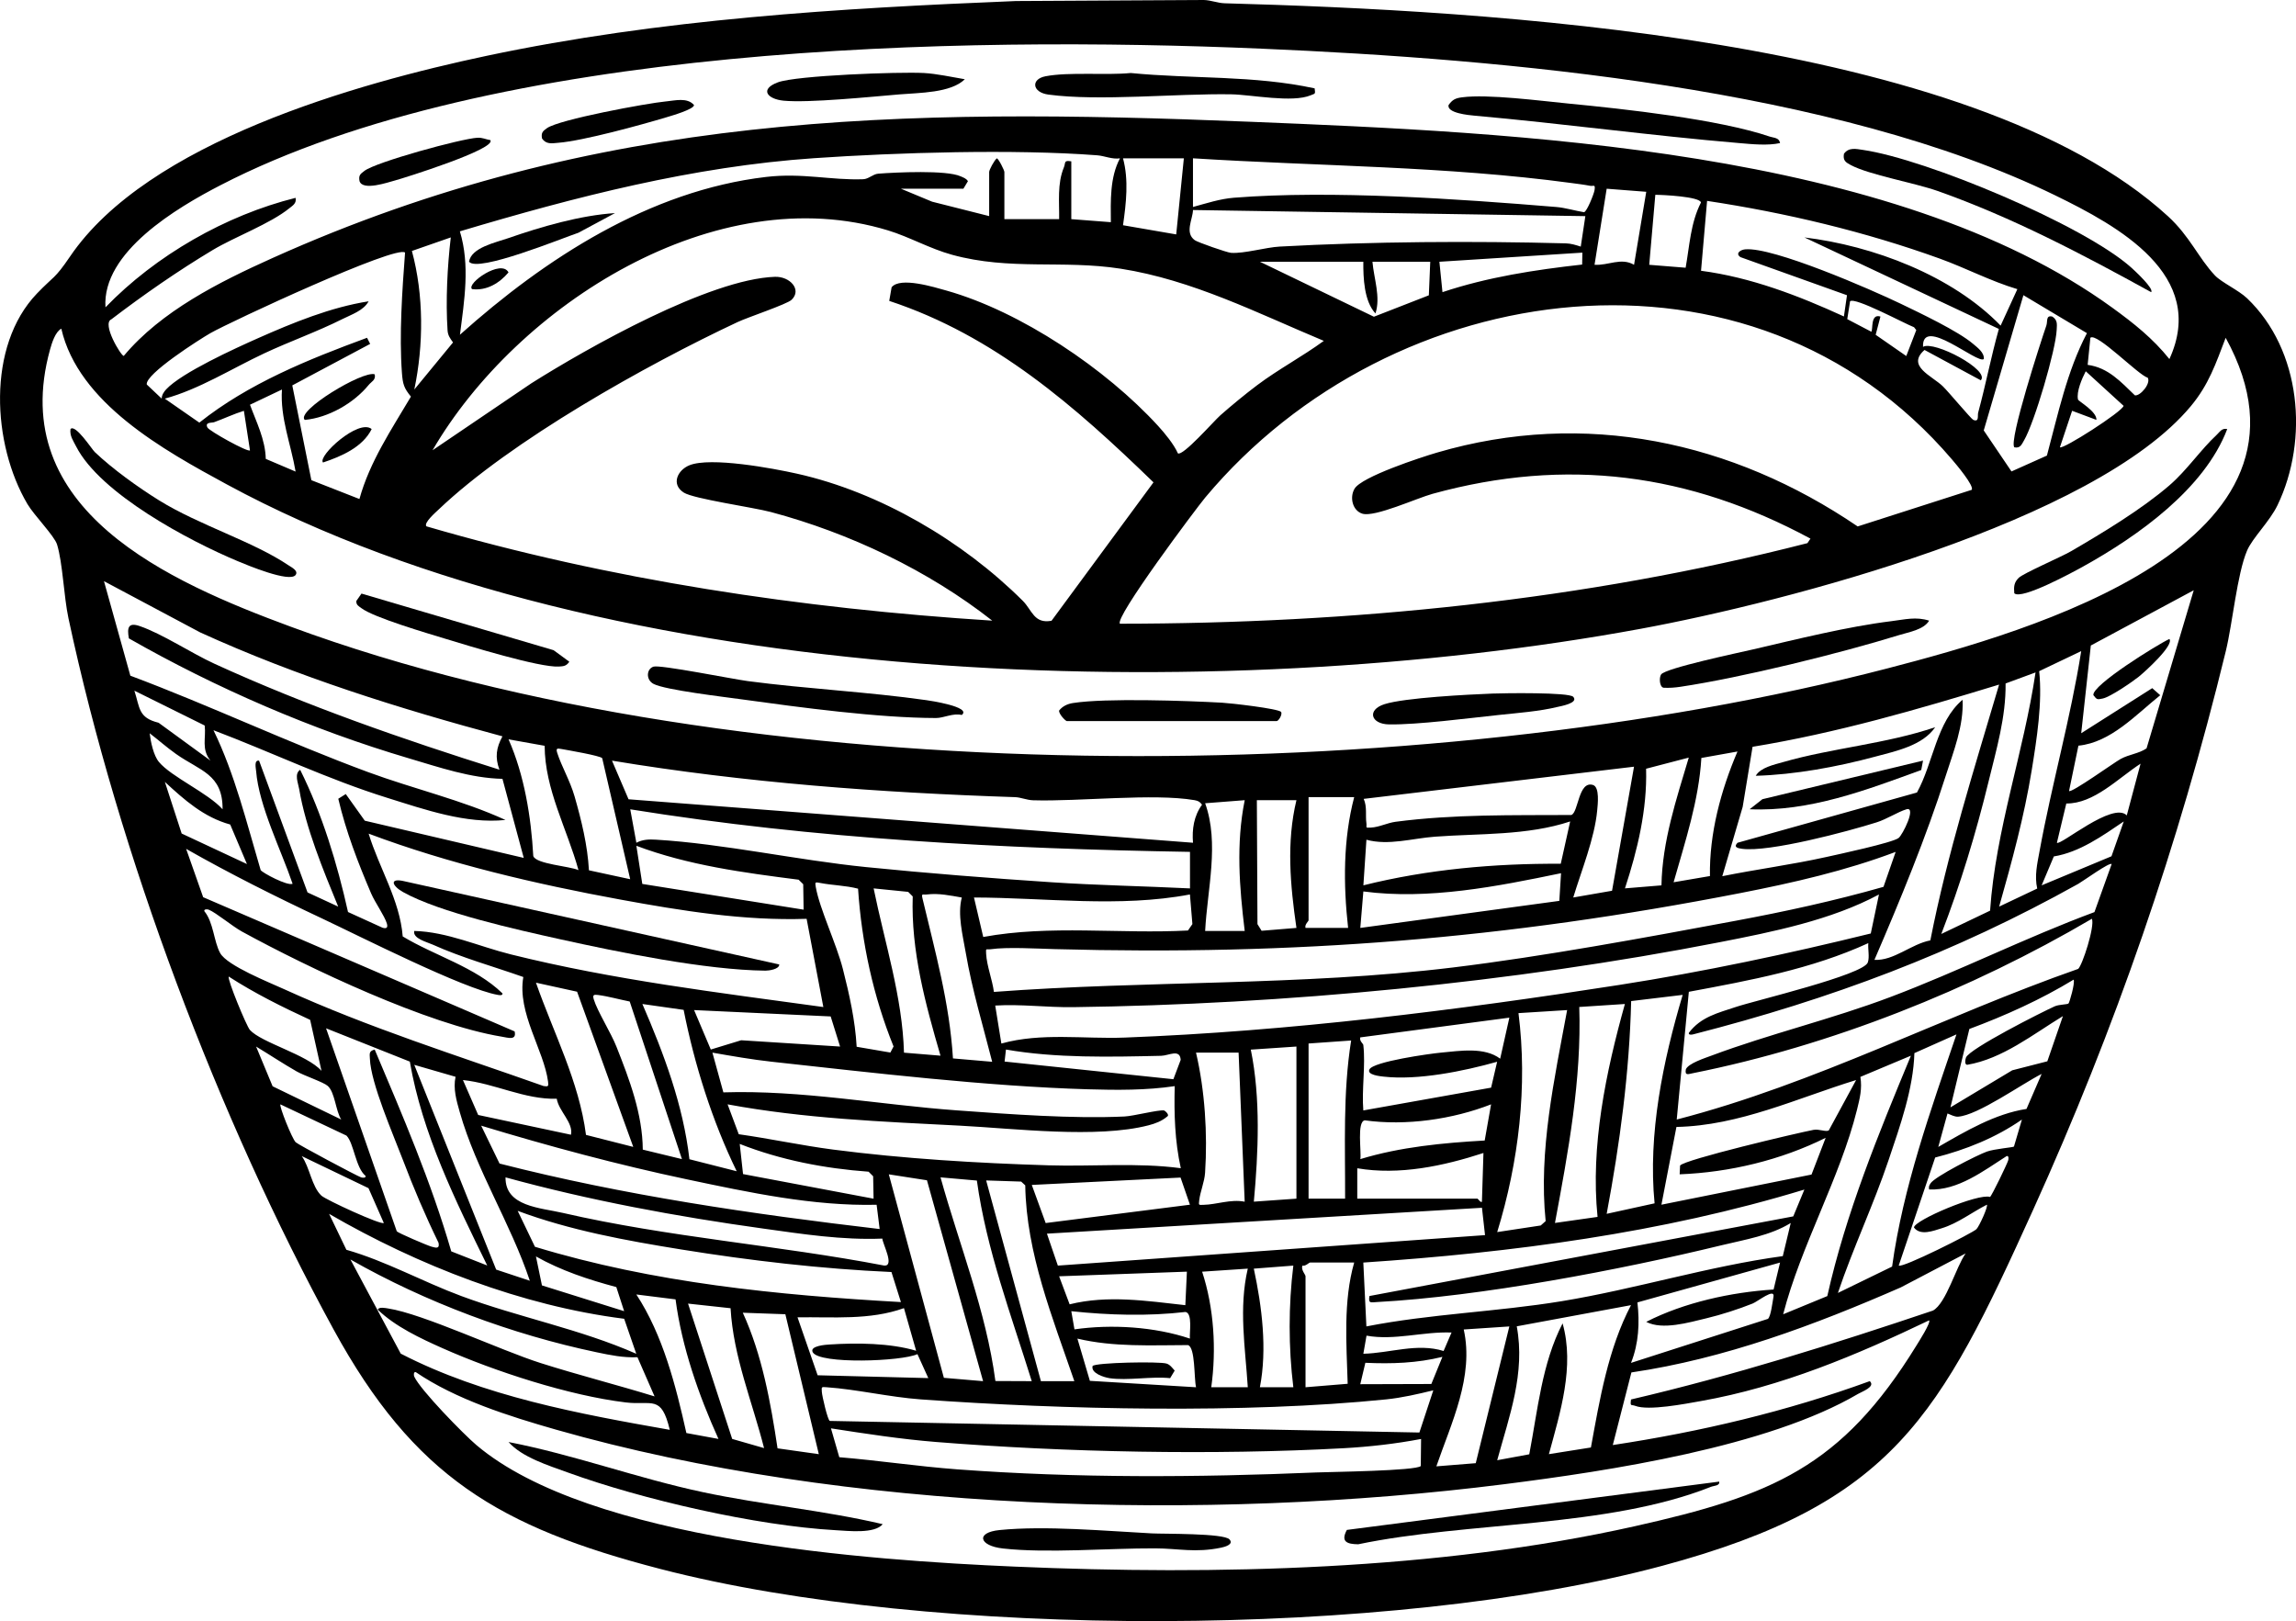 <?xml version="1.0" encoding="UTF-8"?> <svg xmlns="http://www.w3.org/2000/svg" id="uuid-17369253-e524-42df-a815-f17fbad077a3" width="754.79" height="532.93" viewBox="0 0 754.79 532.93"><g id="uuid-bf4d0f2c-0f4d-4bb3-9d18-55bb10098a8b"><path d="M634.18,204.05c-1.8,2.97-6.59,3.72-9.78,4.7-19.61,6.07-51.85,14.01-71.97,17.02-1.86.28-3.71.42-5.59.31-1.31-.32-1.47-3.32-.76-4.37,1.41-2.07,25.6-7.16,30.09-8.2,14.38-3.34,31.18-7.54,45.68-9.32,4.38-.54,8.01-1.54,12.33-.16Z"></path><path d="M732.18,141.05c-7.46,19.67-29.4,35.21-47.33,45.16-3.27,1.82-20.35,11.12-22.67,8.82-.18-2.06-.14-3.51,1.44-5.06s13.89-6.83,17.23-8.77c10.52-6.12,23.18-13.77,32.34-21.66,5.7-4.91,10.32-11.78,15.46-16.53,1.1-1.02,1.73-2.35,3.52-1.97Z"></path><path d="M97.17,189.03c-1.99,2.58-16-3.29-18.96-4.53-15.96-6.66-45.29-22.2-53.21-37.79-.92-1.82-2.14-3.46-1.82-5.67,1.6-1.74,7,6.62,7.95,7.54,5.89,5.6,14.19,11.57,21.12,15.88,13.17,8.18,30.93,13.51,42.61,21.39.86.58,3.38,1.78,2.3,3.19Z"></path><path d="M118.83,195.13l63.15,18.61,5.18,3.8c-.97,1.41-1.88,1.5-3.47,1.58-6.42.34-29.57-6.79-37.03-9.06-5.93-1.81-23.75-7.02-27.86-10.14-.87-.66-1.75-1.03-1.66-2.36l1.69-2.42Z"></path><path d="M707.17,96.04c-22.66-12.49-45.73-24.62-70.22-33.27-7.57-2.67-22.47-5.29-28.5-8.5-1.74-.93-2.63-1.5-2.27-3.71,1.57-2.21,3.98-1.61,6.25-1.28,20.8,3.01,72.63,24.69,88.27,38.74,1,.9,7.56,6.95,6.46,8.03Z"></path><path d="M585.18,47.03c-4.03.9-9.2.37-13.49,0-28.94-2.44-57.95-6.42-86.99-9.01-1.85-.17-9.05-.83-8.51-3.47,1.28-1.81,2.28-2.28,4.45-2.56,8.46-1.12,25.82,1.16,35.04,2.06,18.3,1.77,49.27,5.14,66.14,10.86,1.3.44,3.05.29,3.36,2.12Z"></path><path d="M432.18,29.05c.27,2,.18,1.64-1.24,2.25-6.07,2.59-19.51-.18-26.22-.3-17.88-.3-43.46,2.34-60.09.09-5.33-.72-5.83-5.08-.92-6.02,7.72-1.48,19.86-.27,28.01-1.07,20.07,1.97,40.61.72,60.46,5.05Z"></path><path d="M317.18,26.05c-4.61,4.53-14.94,4.43-21.51,4.98-9.25.78-29.86,2.86-38.05,2.07-5.38-.52-8-3.76-1.91-6.03s39.88-3.51,48.01-3.07c4.21.23,9.24,1.34,13.46,2.05Z"></path><path d="M218.97,33.34c2.93-.28,6.97-1.39,9.19,1.2-.02,1.39-7.43,3.52-8.99,3.99-8.45,2.54-27.44,7.76-35.64,8.41-2.02.16-3.96.62-5.35-1.42-.33-1.85.22-2.39,1.61-3.38,4.02-2.88,32.9-8.21,39.18-8.81Z"></path><path d="M161.18,46.05c2.29,2.9-28.91,12.64-31.24,13.25s-10.71,3.57-11.75.23c-.36-1.92.28-2.34,1.62-3.36,3.78-2.91,31.82-10.6,37.16-10.89,1.63-.09,2.71.54,4.21.78Z"></path><path d="M123.18,123.05c.44,1.89-1.07,2.37-1.99,3.5-4.93,6.03-13.26,10.77-21,11.49-3.1-2.89,19.1-16.3,22.99-14.99Z"></path><path d="M122.18,141.05c-2.94,5.95-9.94,8.97-15.99,10.99-1.91-2.03,11.7-14.54,15.99-10.99Z"></path><path d="M202.18,70.05l-12.03,6.46c-5.14,1.71-33.15,13.22-35.96,9.52.74-4.65,8.73-6.29,12.78-7.7,10.9-3.79,23.73-7.53,35.21-8.28Z"></path><path d="M155.19,95.04c-2.04-1.79,9.62-10.03,11.98-5.49-2.97,3.53-7.2,6.1-11.98,5.49Z"></path><path d="M662.19,147.04c-1.86-2.21,8.76-34.92,10.52-39.99.5-1.43-.24-3.49,1.96-2.99,1.79,1.19,1.53,2.5,1.45,4.34-.28,6.59-7.33,30.57-10.73,36.36-.81,1.38-1.23,2.68-3.2,2.29Z"></path><path d="M333.98.34l61.75-.34c2.36.05,4.55,1.02,6.92,1.08,84.79,2.36,245.22,10.7,310.02,69.98,7.25,6.63,10.06,13.77,15.49,19.51,2.13,2.25,7.73,4.81,10.53,7.47,17.83,17,20.38,46.45,10.03,68.02-2.59,5.39-8.25,10.76-10.03,14.97-3.27,7.7-4.75,23.85-6.98,33.02-15.52,63.72-36.31,124.02-63.34,183.66-30.69,67.73-45.76,96.58-121.96,117.04-89.12,23.93-240.19,24.19-329.43,1-52.86-13.73-80.9-30.38-107.31-78.69-37.99-69.5-70.62-156.32-87.17-233.83-1.52-7.12-1.89-18.25-3.75-24.25-.87-2.81-7.55-9.58-9.73-13.27-11.58-19.6-13.48-51.91,3.12-69.21,5.67-5.91,5.73-4.59,10.86-12.14C48.5,46.76,117.18,27.41,159.99,18.35,217.11,6.26,275.68,2.71,333.98.34ZM713.17,118.04c12.65-27.64-16.91-43.76-37.63-53.86-72.36-35.24-180.78-44.75-260.82-48.18-99.59-4.28-252.57-1.46-342.21,44.87-14.33,7.4-39.02,21.98-37.84,40.16,16.55-17.12,39.53-30.25,62.5-35.99.36,1.81-.89,2.49-2.06,3.43-6.3,5.11-17.94,9.38-25.24,13.76-11.51,6.91-22.6,14.62-33.27,22.75-3.23,1.38,3.18,12.03,4.08,12.03,12.33-14.76,31.4-24.31,48.83-32.15,106.64-47.99,206.29-49.51,321.18-44.84,87.01,3.54,211.55,8.7,283.8,61.2,6.97,5.06,13.25,10.04,18.67,16.81ZM316.68,62.04h-20.5l10.24,4.26,18.76,4.74v-14.5c0-.7,1.65-3.79,2.5-4.48.55,0,2.5,3.93,2.5,4.48v15.5h18c.09-5.67-.67-11.6,1.55-16.99.66-1.59-.14-2.44,2.45-2.01v19l13,1c-.06-7.01-.35-14.71,3-20.99-2.6.39-5.02-.81-7.51-1-27.24-2.08-65.59-.93-93.03.95-39.82,2.72-78.47,12.71-116.46,24.05,3.39,11.17,1.46,22.68.02,33.99,28-25.06,62.34-47.37,100.62-51.87,12-1.41,21.42,1.14,31.93.75,1.83-.07,3.19-1.69,5-1.83,5.8-.44,22.37-1.24,27.04.87.91.41,1.84.68,2.41,1.6l-1.5,2.49ZM389.18,52.04h-20c1.92,7.16,1.03,14.76,0,22l17.49,3.02,2.51-25.01ZM392.18,52.04v16c4.44-1.2,8.81-2.67,13.46-3.04,32.07-2.54,73.65.38,106.02,3.05,2.91.24,6.15,1.24,9.08,1.71.94-.18,3.26-6.02,3.45-7.22.33-2.18-.31-1.22-1.52-1.47-1.75-.35-4.25-.66-6.12-.91-41.12-5.55-83-5.51-124.38-8.12ZM541.19,63.05l-13.01-1.01-3.99,25c4.52.31,8.68-2.48,12.99,0l4.01-24ZM554.14,88.01c1.3-7.28,1.61-14.74,5.04-21.44-.38-1.95-12.59-2.53-15.01-2.53l-2,23.01,11.97.96ZM663.18,95.05c-8.74-2.61-16.91-6.93-25.48-10.03-24.55-8.87-50.7-15.09-76.51-18.98l-1.99,22.97c16.44,2.17,32.05,8.18,46.97,15.02l1.01-6.98-35.01-12.52c-1.83-1.23.02-2.42,1.51-2.56,9.16-.88,41.55,13.25,51.17,17.88,6.29,3.03,18.85,8.98,23.8,13.2,1.44,1.23,3.7,2.83,3.52,4.97-1.96,1.85-20.44-14.39-19.99-4,3.61-2.15,22.15,7.65,18.99,11l-18.5-9.98c-6.05,5.31,2.43,8.46,6.03,11.96,1.86,1.8,9.3,10.73,9.99,11.02,2.03.86,1.35-1.4,1.61-2.35,2.48-9.1,4.25-18.46,6.81-27.54l-63.92-30.08c22.49,2.71,48.55,12.51,64.5,28.99l5.5-11.99ZM521.17,71.05l-128.98-2.01c-.12,3.18-2.79,7.46.58,9.92.93.68,10.6,4.07,11.93,4.16,4.35.29,11.36-1.81,15.99-2.06,30.4-1.67,63.49-1.87,94.04-1.06,1.75.05,3.3.54,4.93,1.07l1.51-10.01ZM435.18,112.05c-21.7-9.07-43.23-20.05-66.79-23.72-18.97-2.95-36.31.67-55.42-4.58-7.31-2.01-13.97-5.85-21-8-56.53-17.27-121.88,24.41-149.78,72.27l32.48-22.01c18.62-11.75,58.59-34.28,80.07-35.01,4.97-.17,8.96,4.25,5.48,7.56-1.53,1.46-14.37,5.73-17.71,7.3-29.92,14.02-74.62,39.03-98.34,61.66-.88.84-5.02,4.42-3.98,5.51,60.42,17.65,123.14,26.99,186,31-21-16.5-46.94-28.83-72.78-35.71-5.86-1.56-25.34-4.31-28.61-6.38-4.28-2.71-2.08-7.39,1.82-8.98,6.96-2.84,27.49.99,35.4,2.76,27.28,6.09,54.56,22.2,74.21,41.79,3.07,3.06,3.68,7.63,9.45,6.56l33.52-45.5c-25.66-24.89-52.19-48.22-86.87-59.65l.78-4.48c2.8-3.53,14-.05,18.09,1.1,24.48,6.92,52.43,25.79,69.52,44.48,2.18,2.39,5.2,6.04,6.5,9.01,1.59,1.08,11.85-10.64,13.97-12.51,3.64-3.21,8.23-6.99,12.1-9.9,7.05-5.29,14.83-9.39,21.91-14.57ZM148.18,78.05l-12.77,4.45c3.93,14.55,3.87,30.88.79,45.55l12.73-15.48c-.92-1.3-1.69-2.25-1.8-3.97-.64-9.69-.07-20.96,1.06-30.55ZM133.18,83.05c-2.65-2.76-57.52,22.75-64.02,26.47-3.37,1.93-21.51,13.45-20.91,16.88l4.91,4.64c.01-1.17.69-2.21,1.46-3.04,5.12-5.5,22.7-13.49,30.2-16.82,11.48-5.09,23.92-10.18,36.36-12.13-1.63,3.05-5.64,4.34-8.64,5.85-8.29,4.16-17.3,7.33-25.72,11.28-10.69,5.02-21.34,11.79-32.64,14.87l11.35,7.88c16.18-12.87,35.81-20.78,55.13-27.89l1.03,2.01-25.6,13.64,6.27,31.16,15.8,6.19c3.38-12.24,10.55-22.88,16.93-33.66-2.27-2.79-2.68-4.04-2.96-7.81-.92-12.54.09-27.03,1.03-39.53ZM520.19,83.05l-47,3,1.01,9.99c14.86-4.96,30.38-7.34,45.92-9.07l.07-3.92ZM448.18,86.04h-34l37.48,18.08,18.06-7.04.46-11.04h-19c.48,5.57,2.75,11.63.99,17-3.75-4.04-4.03-11.71-3.99-17ZM672.9,149.78c3.66-13.59,6.57-27.69,13.16-40.26l-20.88-12.48-13.04,44.46,9.12,13.48,11.64-5.21ZM618.18,104.05l-1.57,6.01,10.06,6.98,3.29-8.53-.74-.94c-3.04-1.15-19.49-10.04-21.03-8.52l-.92,5.86,7.9,4.14c.63-.65-.35-6.06,3.01-4.99ZM648.18,161.03c.93-1.27-5.25-8.55-6.49-10-65.81-77.09-184.13-60.87-245.49,12.54-2.88,3.45-30.02,39.67-28.02,41.47,76-.05,152.46-7.62,226-26.49l.99-1.49c-39.87-21.47-80.25-26.82-124.21-14.73-5.26,1.45-19.01,7.77-23.08,6.54-3.2-.97-4.29-5.29-2.59-8.2,2.31-3.95,21.82-10.34,27.12-11.89,48.52-14.21,97.1-3.71,138.29,24.28l37.47-12.03ZM20.17,108.04c-2,1.03-3.13,4.77-3.7,6.79-14.69,52.89,39.19,76.46,79.19,91.22,149.04,55.01,371.76,53.39,524.73,13.7,47.16-12.24,148.49-41.03,111.28-108.7-3.27,8.52-5.53,15.37-11.48,22.5-31.62,37.93-132.84,64.31-180.84,73.16-138.4,25.53-339.02,20.73-464.86-47.51-20.72-11.24-48.75-26.74-54.34-51.17ZM706.04,124.17c-3.09-.87-16.77-15-18.85-13.13l-.89,8.9c6.79.92,10.92,5.61,15.53,10.03,1.74.3,5.33-3.89,4.22-5.8ZM677.18,147.03c.92.86,20.61-11.76,20.93-13.62l-12.44-11.36c-1.22,2.33-3.14,6.76-2.54,9.29.14.58,6.23,3.91,6.05,6.69l-7.99-2.99-4.01,11.99ZM97.18,155.04c-1.54-9.03-5.12-17.68-4.49-26.99l-10.51,5c2.09,5.71,5.03,11.38,5.19,17.8l9.81,4.18ZM80.18,135.05c-3.34,1.03-6.47,2.54-9.78,3.74-.76.27-3.13-.1-2.21,1.75.56,1.11,13.29,8.23,13.99,7.51l-2-12.99ZM165.18,242.06c-33.87-9.08-67.44-19.61-99.36-34.16l-31.64-16.85,8.67,31.07c26.25,9.83,51.8,21.97,78.08,31.67,14.95,5.52,30.89,9.19,45.24,15.76-12.96,1.35-26.47-3.41-38.76-7.24-19.63-6.11-38.18-15.04-57.23-22.26,7.05,14.49,10.93,30.53,15.51,45.98.53.87,8.78,5.29,10.5,4.5-3.75-11.06-11.05-25.5-11.99-37.01-.09-1.09-.74-3.72.97-3.47l15.93,43.32,10.08,4.66c-4.93-12-10.68-25.86-12.83-38.66-.34-1.99-1.69-4.99.33-6.31,7.24,14.53,12.19,30.88,15.73,46.75l11.35,5.17c1.36.4,1.82-.07,1.41-1.42-.76-2.51-3.89-6.89-5.16-9.85-4.32-10.09-8.29-20.41-10.8-31.13l2.46-1.55,6.25,8.76,52.26,12.23-7-25.99c-10.4-.21-20.84-3.81-30.76-6.74-31.8-9.4-63.33-23.05-92.05-39.43-.63-3.5-.23-5.34,3.52-4.06,7.43,2.54,16.99,8.9,24.62,12.4,30.28,13.86,62.01,24.87,93.67,34.82-1.5-4.1-1.05-7.19,1.01-10.98ZM680.18,260.03c.77.75,14.85-9.38,16.96-10.53,2.8-1.53,5.93-1.73,8.52-3.48l15.51-51.98-33.83,18.16-3.16,28.84,23.35-14.82,2.63,2.33c-7.97,6.37-16.25,15.54-26.9,16.58l-3.08,14.91ZM657.19,298.04l12.53-5.94c-.94-4.13,0-8.14.76-12.26,4.01-21.99,10.21-43.68,13.7-65.79l-13.82,6.59c1.11,10.23-.78,22.29-2.46,32.62-2.45,15.13-6.54,30.09-10.7,44.78ZM669.18,221.05l-9.86,3.63c.14,11.02-3.04,21.74-5.63,32.37-4.09,16.79-9.28,33.9-15.51,49.98l16.04-7.66c1.83-26.61,11.05-52.02,14.95-78.33ZM657.18,225.05c-26.66,8.15-53.43,15.93-81.04,20.45l-3.25,19.75-6.7,22.79c11.34-2.29,22.87-3.79,34.18-6.31,4.05-.9,21.64-4.66,23.76-6.24,1.34-.99,6.03-10.49,2.57-9.44-2.8.86-6.47,3.24-9.73,4.27-9.45,3-35.37,9.91-44.31,8.71-1.38-.19-2.89-.5-1.47-1.98l58.99-16.52c5.35-9.62,6.4-23.27,15-30.49.4,8.59-2.96,16.89-5.53,24.96-6.44,20.2-15.07,41.11-23.45,60.54,6.38.36,12.08-5.21,18.38-6.4,5.6-28.54,14.39-56.27,22.61-84.1ZM69.18,250.03c-3.07-3.8-1.39-7.35-1.89-11.53l-23.11-11.45c1.83,5.71,1.26,8.89,7.95,10.54l17.05,12.44ZM73.17,266.04c.1-11.59-7.45-12.63-15.3-18.18-3.01-2.13-5.77-4.58-8.67-6.81.34,2.8,1.26,7.3,3.05,9.44,4.07,4.89,16.15,10.21,20.93,15.56ZM179.06,245.17l-11.88-2.12c5.2,11.77,7.42,25.54,8.13,38.36.88,2.66,11.94,3.31,14.86,4.63-3.74-13.56-11.07-26.51-11.12-40.87ZM197.98,249.25c-.61-.82-11.34-2.65-13.49-3.04-1.32-.24-1.79-.24-1.3,1.31,1.4,4.39,4.2,9.1,5.7,14.3,2.28,7.94,4.25,16.02,4.72,24.28l13.56,2.93-9.2-39.78ZM571.18,247.05l-11.87,2.12c-.84,14-5.33,27.48-9.13,40.86l11.95-2.04c-.24-13.97,3.59-28.18,9.05-40.94ZM546.19,291.05c.26-14.5,4.91-28.32,8.98-42l-14.03,3.66c.38,13.38-2.81,26.7-6.95,39.33l12-.99ZM392.19,277.05c-.36-4.47.28-8.82,2.97-12.51-.69-.98-1.3-1.29-2.47-1.5-13.54-2.32-37.93.5-53.04.04-2.13-.06-4.06-.97-5.97-1.03-44.49-1.48-88.61-4.73-132.49-12l5.44,12.7,185.56,14.29ZM699.16,268.05l4.53-17c-7.39,4.8-15.33,13.18-24.41,13.09l-3.09,12.9c1.04,1.13,18.39-13.67,22.97-8.99ZM529.95,292.81l7.22-40.77-88.87,10.58c1.18,2.61.53,5.46.89,7.95.21,1.49-.61,1.6,1.49,1.49,2.73-.14,5.39-1.55,8.11-1.91,19.19-2.52,38.42-2.12,57.77-2.23,2.36-.82,2.3-11.35,7.12-9.87,2.26.7,1.56,6.47,1.38,8.38-.82,9.08-5.21,19.84-7.87,28.61l12.77-2.22ZM81.18,284.04l-5.5-12.99c-8.7-2.4-15.04-8.07-21.48-14.01l5.52,16.97,21.46,10.03ZM445.18,262.04h-15v40.5c0,.31-1.37,1.42-1,2.5h14c-1.59-14.28-1.65-29.1,2-43ZM409.18,263.05l-13,1.01c4.73,13.17.71,28.33,0,41.99h13.01c-1.75-14.42-2.89-28.61,0-43ZM426.18,263.05h-13s.2,40.75.2,40.75l1.36,2.18,11.45-.94c-2.02-13.96-3.34-28.12,0-41.99ZM391.19,280.04c-61.54-1.04-123.23-4.21-184-13.99l2.01,11c2.08-1.11,4.14-1.16,6.46-1.02,22.05,1.32,46.56,6.75,69.04,9.01,20.03,2.02,40.91,3.66,61.01,4.99,15.12,1.01,30.36,1.27,45.49,2.02v-12.01ZM513.09,283.94l3.09-13.9c-14.16,4.68-29.67,3.91-44.48,5.01-7.42.55-15.23,2.99-22.5,1l-1,14.99c21.16-5.28,43.08-7.21,64.9-7.09ZM671.19,291.04l22.94-9.55,4.04-11.45c-7,4.74-14.52,10.12-22.99,11.5l-4,9.49ZM265.17,302.05c-20.63.69-41.01-2.63-61.18-6.32-27.71-5.08-56.48-11.78-82.8-21.68,3.44,11.31,10.26,21.84,11.2,33.79,10.61,6.4,23.85,10.03,32.78,18.71.15.77-.92.61-1.5.51-11.29-1.97-45.47-19.33-57.85-25.15-15.09-7.09-30.2-14.65-44.63-22.86l5.6,15.89,102.39,44.12c.73,3.09-2.24,2.05-4.24,1.73-24.32-4-63.41-22.51-85.43-34.57-3.1-1.7-8.44-6.16-10.85-7.16-.59-.25-1.69-.18-1.48.48,3.04,3.7,3.09,9.97,5.21,13.79,2.29,4.13,16.18,9.64,21.11,11.89,27.62,12.59,56.62,21.69,85.2,31.8,1.58.24,1.67.09,1.47-1.46-1.36-10.34-10.19-22.63-8.13-34.38-9.92-3.51-20.21-6.33-29.83-10.67-1.81-.82-6.6-1.98-6.03-4.47,10.76.25,21.31,5.11,31.78,7.71,33.81,8.41,68.21,12.55,102.71,17.3l-5.5-29.01ZM264.18,299.04l-.13-8.36-1.51-1.49c-17.99-2.3-36.33-4.73-53.34-11.15l1.95,12.54,53.04,8.46ZM623.18,280.05c-16.49,6.22-33.66,10.14-50.97,13.52-77.52,15.11-146.51,20.57-225.48,18.44-5.82-.16-15.72-.74-21.07.04-1.49.22-1.6-.59-1.48,1.49.23,4.05,2.03,8.49,2.56,12.54,50.21-3.78,100.87-1.94,150.94-8.04,29.8-3.63,63.02-9.78,92.69-15.31,16.43-3.06,32.75-6.61,48.81-11.19l4-11.49ZM694.18,284.05c-.67-.71-9.42,5.64-10.98,6.51-40.75,22.75-81.39,37.9-126.54,49.46-.55.14-1.63.29-1.47-.48,3.93-5.26,9.59-6.55,15.48-8.52,6.29-2.11,41.97-10.54,43.36-14.64.62-1.82-.02-4.37.16-6.34-18.64,8.55-38.95,12.26-59,16l-3.98,41.99c45.79-11.83,87.54-33.96,131.97-49.52,1.36-1.14,5.52-13.93,4.52-16.48-39.77,23.36-85.79,41.7-131.22,50.78-1.5.3-2.66.87-2.27-1.28.8-1.96,6.32-3.72,8.48-4.53,19.03-7.12,39.42-11.93,58.76-19.24,22.66-8.56,44.36-19.49,67.08-27.92l5.67-15.82ZM513.18,287.05c-20.97,4.36-43.66,8.84-64.99,6l-1,11.99,65.42-8.89.57-9.1ZM282.08,292.14c-4.15-1.08-8.38-1.08-12.6-1.91-1.5-.3-1.58-.24-1.31,1.32,1.24,7.17,6.84,18.78,8.94,27.07s4.03,16.82,4.51,25.49l11.08,1.9,1.05-2c-6.66-16.45-10.5-34.12-11.67-51.87ZM309.18,347.04c-4.96-17.01-9.72-34.43-9.13-52.35l-1.5-1.5-11.35-1.14c3.64,17.89,9.46,35.65,9.98,54l12,.99ZM316.19,295.05c-3.78-.65-7.63-1.5-11.53-1-1.32.17-1.83-.54-1.38,1.38,4.17,17.56,8.86,34.17,10,52.51l12.89,1.11c-3.03-11.89-6.6-23.67-8.68-35.81-1-5.83-2.78-12.58-1.31-18.18ZM323.22,308.02c22.06-4.06,44.92-.94,67.31-2.13l1.46-2.11-.81-9.74c-23.14,4.4-47.59,1.05-70.99,1l3.04,12.97ZM615,306.87l2.69-12.82c-15.64,8.41-34.9,12.28-52.32,15.68-68.22,13.31-143.13,20.46-212.64,21.36-8.65.11-17.11-1.05-25.56-.53l2.02,12.49c13.09-3.66,27.06-1.45,40.53-1.96,54.01-2.06,109.18-8.97,162.68-17.32,27.81-4.34,55.32-10.19,82.6-16.9ZM101.96,335.27c-9.19-4.23-18.26-8.75-26.76-14.23-.6.73,5.85,16.32,6.95,17.54,3.82,4.22,18.85,8.12,23.54,13.46l-3.73-16.76ZM680.01,329.87c.3-.26,2.2-6.71,1.68-7.83-10.81,6.57-22.43,11.81-34.28,16.22l-6.22,25.77,20.31-12.18,11.54-2.96,5.13-14.86c-9.82,5.97-19.88,14.06-31.48,16.01-.93-.04-.63-1.8-.39-2.39,1.16-2.91,24.79-14.87,29.18-16.84,1.41-.63,4.09-.55,4.54-.94ZM208.18,377.03l-18.47-51.02-13.52-2.97c5.79,16.53,14.19,32.51,16.45,50.04l15.54,3.95ZM207,329.23c-3.34-.65-7.04-1.71-10.38-2.14-1.36-.17-1.89-.1-1.42,1.44,1.18,3.92,5.62,10.91,7.45,15.55,4.27,10.79,8.57,22.09,8.66,33.84l12.87,3.12-17.17-51.81ZM553.18,327.05l-16.95,2.04c-.57,23.46-3.73,46.94-8.05,69.94l15.75-3.45c-2.22-22.76,2.76-46.82,9.24-68.54ZM242.18,385.03c-8.03-16.48-13.87-35-17.44-53.05l-13.56-1.93c7.04,16.3,13.43,33.23,15.46,51.03l15.54,3.95ZM534.18,330.05l-15.01.98c.79,23.9-3.63,47.62-7.99,71l14-1.99c-2.35-23.28,2.74-47.62,8.99-69.99ZM273.08,334.14l-44.9-2.09,5.49,12.97,9.99-3.05,32.51,2.07-3.09-9.89ZM515.18,332.05l-15.99,1c3.04,24,.09,48.92-7,71.98l14.31-2.17,1.62-1.44c-2.37-23.09,2.88-46.74,7.06-69.37ZM448.18,343.54c.78,6.7-.57,14.65,0,21.5l42.01-7.49,1.98-8.51c-10.95,3.09-26.04,6.17-37.37,4.88-1.01-.12-5.55-.53-4.61-2.37,1.33-2.59,19.86-5.17,23.5-5.51,6.31-.59,14.3-1.91,19.48,1.99l3.02-13.49-49.01,6.49c-.38,1.12.95,2.06,1,2.49ZM160.18,416.03c-10.45-21.33-21.4-43.42-25.45-67.04l-27.54-10.95,23.25,66.74c.43.54,10.03,4.66,11.45,5.05s2.69.78,2.28-1.28c-4.33-8.87-8.23-18.05-11.73-27.27-3.15-8.29-10.56-25.21-10.84-33.26-.05-1.53-.43-2.48,1.58-2.99,9.21,21.75,18.58,43.58,25.17,66.34l11.84,4.65ZM604.19,425.04l17.82-8.67c3.62-26.21,12.69-51.38,21.16-76.33l-13.83,6.16c-.35,11.73-4.7,23.91-8.45,35.06-4.98,14.81-11.72,28.99-16.7,43.79ZM444.18,342.05l-14,.99v51.01s12.01,0,12.01,0c.07-17.38-.76-34.81,1.99-52ZM112.18,368.03c-1.83-2.81-2.06-8.95-4.44-11.05-1.44-1.27-7.68-3.32-10.23-4.77-4.51-2.58-8.88-5.49-13.32-8.17l5.43,13.06,22.56,10.93ZM426.19,344.04l-15,1.01c3.27,15.97,2.48,33.84,1,49.98l14-.99v-50.01ZM330.25,348.97l55.49,5.81,2.4-6.36c-.23-3.74-3.9-1.4-6.41-1.34-16.76.38-34.62.81-51.03-2.06l-.45,3.95ZM386.18,357.05c-9.3,1.39-19.08,1.32-28.54,1.04-33.26-.98-70.58-5.4-103.94-9.06-6.5-.71-13.08-1.87-19.5-2.99l3.6,13.06c25.77-.82,51.3,4.08,76.9,5.93,17.27,1.25,37.89,2.8,54.98,2,2.89-.13,11.09-2.25,12.99-1.99.22.03,1.98,1.45,1.03,2.01-1.8,1.51-3.87,2.3-6.13,2.88-16.98,4.4-44.1,1.04-61.9.12-25.59-1.32-51.28-2.34-76.48-7.01l3.67,9.82c10.34,1.46,20.6,3.69,30.96,5.04,23.27,3.02,47.42,4.46,70.82,5.18,14.52.45,29.13-.96,43.54.95-1.97-8.86-2.24-17.92-2-26.99ZM407.18,346.04h-14c2.91,12.42,3.83,26.66,2.98,39.48-.2,3.04-1.59,6.17-1.93,9.09-.2,1.69-.2,1.49,1.46,1.46,4.21-.08,8.91-1.93,13.49-1.03l-2-49ZM628.18,347.05l-16.59,6.96c.61,3.95-.18,7-1.12,10.82-5.56,22.35-18.45,44.66-24.27,67.22l14.51-5.98c6.1-27.27,16.82-53.32,27.48-79.01ZM174.18,421.04c-6.26-18.81-17.62-36.36-23.04-55.45-1.08-3.8-2.22-7.69-1.38-11.61l-13.57-3.93,26.92,67.31,11.07,3.67ZM637.19,377.04c8.99-5.18,18.71-10.92,29-12.49l4.98-11.51c-6.39,3.21-21.03,13.65-27.49,14.05-1.18.07-2.38-.65-3.46-1.05l-3.03,11ZM183.03,361.2c-10.67.29-20.35-5.06-30.84-6.15l5.01,11.48,30.5,6.5c.84-3.98-3.98-7.69-4.67-11.82ZM610.18,355.05c-19.43,5.97-38.34,14.99-59.07,15.42l-4.93,25.56,49.34-9.91,4.65-12.08c-14.7,7.31-31.56,11.37-48,12l.14-2.87c1.2-1.93,38.64-10.75,43.86-11.74,1.83-.35,4.06.76,5.02.18l8.99-16.56ZM113.91,373.32l-21.72-10.27c-.49.49,3.82,11.32,5.03,12.46.89.83,20.19,11.11,21.48,11.53.5.16,1.63.27,1.48-.48-3.3-2.69-3.84-10.8-6.27-13.23ZM488.08,374.93l2.1-11.89c-12.67,4.94-28,7.13-41.53,5.25-2.66.47-1.04,10.26-1.45,12.75,13.11-4,27.23-5.34,40.89-6.11ZM662.07,376.92l2.62-8.88c-8.64,5.99-18.43,9.91-28.52,12.48l-11.98,35.51c.98,1.02,24.31-10.71,25.54-11.95.94-.94,3.91-7.49,3.44-8.05-4.85,2.45-9.52,6.11-14.77,7.72-2.83.87-7.09,2.59-9.2-.22.03-2.37,21.08-11.3,25.01-10.05.56-.36,5.54-10.68,5.95-11.97.16-.51.27-1.63-.48-1.47-7.61,4.86-16.04,11.39-25.5,10.99-.19-.96,0-1.28.47-2.02,1.34-2.18,15.46-9.37,18.55-10.45,2.57-.9,8.52-1.35,8.87-1.64ZM288.17,396.05c-20.78.49-41.89-4.04-62.18-8.32-22.83-4.82-45.51-10.92-67.81-17.68l6.04,12.45c40.9,10.47,83.06,16.61,124.96,21.53l-1-7.99ZM287.18,394.04l-.14-7.36-1.5-1.5c-14.42-1.05-28.92-3.83-42.36-9.13l1.09,9.91,42.9,8.09ZM446.18,394.04h39.5c.21,0,1.13,1.5,1.49,1l.5-16.01c-13.12,4.28-27.66,7.38-41.48,5.02v10ZM126.18,402.04l-5.04-11.45-21.95-10.54c2.63,3.61,3.26,10.04,6.48,13.01,1.5,1.39,19.72,9.77,20.51,8.97ZM323.18,454.04l-18.45-66.04-12.54-1.95,18.1,66.89,12.89,1.1ZM290.05,407.17c-13.23.53-26.16-1.48-39.2-3.3-28.43-3.95-57.03-9.24-84.66-16.83-.16,9.59,11.38,9.97,18.81,11.68,34.78,8.02,70.66,10.6,105.7,17.32,3.46.22-.5-7.02-.64-8.88ZM321.13,388.09l-11.94-1.05c6.14,22.14,14.99,43.9,18.04,66.95l11.95.05c-6.76-21.74-14.89-43.22-18.04-65.94ZM388.1,387.11l-48.91,2.42,4.57,12.53,47.42-6.03-3.08-8.92ZM353.18,454.04c-7.13-20.84-15.79-42.03-16.14-64.37l-1.34-1.24-11.51-.38,18,65.99h10.99ZM593.18,391.05c-46.93,14.3-96.09,20.71-145,24l1.01,20.99c21.12-4.14,42.92-4.79,64.2-8.29,24.37-4.01,48.25-11.49,72.69-14.82l2.61-10.89c-6.64,4.12-15.1,5.47-22.69,7.31-33.51,8.15-79.13,16.83-113.33,18.68-2.07.11-2.88.58-2.48-1.98l139.33-26.18,3.66-8.83ZM487.18,397.04l-143.01,8.51,3.59,10.5,140.43-10.02-1.01-9ZM293.07,418.16c-23.09-1.03-46.28-3.73-69.1-7.41-18.15-2.93-36.57-6.28-53.79-12.7l5.68,11.81c38.95,11.87,79.74,15.9,120.31,18.18l-3.11-9.87ZM209.17,445.04l-3.98-11.51c-33.71-4.26-67.72-17.53-97-34.49l5.68,11.81c13.06,3.74,25.02,10.47,37.79,15.21,18.95,7.02,39.1,10.86,57.51,18.98ZM646.18,412.05l-21.32,11.17c-28.31,12.37-57.89,23.44-88.55,27.95l-6.12,23.87c28.76-4.35,57.17-11.05,84.48-21.01,2.01,1.83-2.57,3.44-3.82,4.18-29.69,17.46-82,25.36-116.31,29.7-97.77,12.37-216.68,9.23-311.78-17.94-15.43-4.41-32.9-9.92-46.09-18.91-.74-.16-.68,1.05-.49,1.48,2,4.38,16.21,18.94,20.47,22.54,37.24,31.47,129.21,37.87,177.07,39.93,66.07,2.85,138.94,1.23,203.65-13.27,45.02-10.09,68-19.38,92.62-59.38.76-1.24,4.86-7.63,4.18-8.31-23.9,11.46-48.65,21.86-74.97,26.52-5.2.92-17.23,3.28-21.63,1.59-1.35-.52-1.71.35-1.39-2.1,33.64-7.85,66.59-18.22,99.28-29.23,4.36-2.43,7.58-14.39,10.72-18.77ZM205.18,431.03l-2.57-7.92c-9.16-2.45-18.15-5.41-26.42-10.07l1.97,9.52,27.02,8.47ZM215.18,459.04l-5.62-12.87c-4.71.19-8.85-.67-13.38-1.62-27.88-5.85-56.3-16.46-80.98-30.51l16.54,30.95c27.16,14.02,58.53,19.78,88.44,25.05-2.79-11.68-5.76-7.96-14.48-9.01-18.58-2.24-43.04-10.19-60.19-17.81-7.26-3.23-15.6-7.14-21.32-12.68.32-1,2.5-.54,3.4-.4,11.44,1.75,36.85,13.72,50.08,17.93,12.4,3.94,25.08,7.15,37.51,10.98ZM445.18,415.04h-14.5c-.36,0-1.53,1.3-2.5,1.01-.61,1.31,1,2.96,1,3.49v36.5l13.86-1.14c-.4-13.12-1.5-27.15,2.14-39.86ZM585.18,415.05l-46.89,13.1c.76,6.68.44,13.5-2.11,19.88l45.02-14.47c.96-.83,1.48-5.43,1.81-7.21.59-3.16-5.13,1.48-6.85,2.17-4.6,1.84-10.34,3.69-15.16,4.84-5.82,1.39-14.5,3.97-19.82,1.18,12.39-6.35,27.94-9.76,41.87-10.63l2.13-8.87ZM425.18,416.05l-13,1c2.68,12.52,4.44,26.43,2,38.98h10.99c-1.61-13.09-1.61-26.88,0-39.98ZM410.18,417.05l-14.99,1c3.9,11.86,4.73,25.58,3,37.99h12.01c-.83-13.12-3.03-26,0-38.99ZM390.18,418.04l-42.01,1.52,3.46,9.22c12.49-3.12,25.41-1.12,38.04.28l.51-11.02ZM222.07,427.15l-12.88-1.61c8.74,13.3,13,30.08,16.45,45.55l10.55,1.94c-6.52-14.44-12.04-30.19-14.11-45.88ZM240.17,430.06l-13.98-1.52,14.51,44.49,10.48,3.01c-3.87-15.24-10.11-30.06-11.01-45.98ZM536.18,429.05l-37.56,6.96c2.87,15.41-2.46,29.52-6.43,44.02l10.54-1.95c2.78-14.44,4.14-29.87,10.96-43.04,4,14.22-.77,29.2-4.5,42.99l13.81-2.19c2.88-15.77,5.68-32.53,13.19-46.8ZM301.17,444.04l-4-14.01c-11.23,4.03-23.29,2.85-34.99,3.02l6.61,19.05,36.38.93-3.57-7.88c-5.12,2.4-32.24,3.41-34.42-.63-1.13-2.1,4.35-2.46,5.44-2.53,9-.59,19.96-.51,28.54,2.05ZM258.19,432.04l-14-.5c6.34,13.83,9.17,29.56,11.42,44.58l13.57,1.92-11-46ZM391.17,440.04c-.2-1.84.95-8.33-1.45-8.75-12.3,1.43-25.2,1.06-37.54-.25l1.04,5.97c12.15-1.75,26.32-.87,37.94,3.03ZM496.18,436.05l-14.99,1c3.43,15.47-4.08,30.7-9,44.99l12.95-1.04,11.04-44.95ZM477.18,438.05c-9.39-.36-18.71,2.69-27.95,1.03l-1.04,5.95c8.77-.21,17.69-3.61,26.38-.91l2.61-6.07ZM393.19,456.04c-.7-2.98-.2-13.05-2.64-13.86-12.14.03-24.49.69-36.36-2.13l4.1,13.88,34.89,2.11ZM474.18,446.05c-8.36,2.07-16.72,2.34-25.33,1.95l-1.67,7.04,23.36-.07,3.64-8.92ZM471.18,457.05c-5.07,1.24-10.3,2.45-15.51,2.98-46.35,4.71-106.3,3.38-152.98,0-10.24-.74-21.07-3.31-31.01-4-1.69-.12-1.6-.15-1.51,1.51.08,1.43,1.94,9.38,2.62,9.57l193.82,3.81,4.57-13.86ZM467.17,473.04c-8.27,1.58-17.04,2.58-25.45,3.04-42.82,2.33-91.34,1.37-134.03-2.05-11.46-.92-23.2-2.72-34.52-4.48l2.74,9.49c12.91,1.06,25.87,3.03,38.78,3.99,39.07,2.91,78.93,2.67,118,1.02,4.54-.19,33.02-.52,34.38-2.12l.1-8.89Z"></path><path d="M316.18,235.04c-2.91-.7-5.92,1.01-8.5,1-19.08-.04-44.55-3.47-63.86-6.14-5.67-.79-25.07-3.06-28.94-5.06-2.62-1.35-2.38-4.94-.05-5.69,2.19-.7,26.15,4.11,30.99,4.75,19.39,2.56,39.58,3.54,58.73,6.27.94.13,15.01,2.2,11.62,4.87Z"></path><path d="M350.68,237.04c-.55-.15-2.69-2.42-2.5-3.47,1.16-1.45,2.76-2.18,4.57-2.46,10.78-1.68,37.22-.76,48.98-.11,2.78.15,18.63,1.95,19.45,3.06.43.93-.89,2.99-1.5,2.99h-69Z"></path><path d="M517.18,229.06c1.92,2.07-4.19,3.1-5.15,3.33-5.9,1.45-13.22,2-19.35,2.65-10.03,1.06-26.58,3.23-36.01,3.1-6.02-.08-7.42-4.77-1.54-6.65,6.64-2.13,27.6-3.18,35.51-3.49,3.82-.15,25.13-.46,26.54,1.06Z"></path><path d="M290.18,501.05c-2.66,3.23-11.3,2.21-15.49,1.98-26.1-1.47-63.38-10.02-88.03-18.97-6.37-2.31-15.04-4.99-19.48-10.01,21.56,4.17,42.35,11.91,63.99,16.5,19.56,4.15,39.55,5.93,59.01,10.5Z"></path><path d="M565.18,487.05c.23,1.44-1.69,1.31-2.75,1.73-34.07,13.54-79.89,11.37-115.93,18.88-3.62-.05-5.86-.79-3.73-4.72l122.41-15.88Z"></path><path d="M404.18,506.06c1.56,1.7-1.76,2.51-2.73,2.71-8.49,1.77-14.02.26-21.73.23-15.27-.06-35.49,1.68-50.04.04-7.81-.88-9.05-5.26-1.06-6.06,15.05-1.5,34.8.3,50.02,1.1,3.94.21,23.64-.09,25.54,1.97Z"></path><path d="M256.17,317.05c.05,1.61-3.53,2.05-4.53,2.04-19.68-.21-48.1-6.03-67.66-10.36-13.99-3.1-39.51-8.76-51.51-15.49-3.67-2.06-4.58-4.76.51-3.53l123.18,27.34Z"></path><path d="M632.18,250.05l-.59,3.08c-18.08,6.59-36.79,13.77-56.41,12.9l4.19-3.3,52.8-12.69Z"></path><path d="M636.18,239.05c-4.14,6.08-12.97,7.87-19.78,9.7-12.4,3.34-26.43,5.93-39.21,6.28,1.55-2.73,6.08-3.66,8.99-4.5,16-4.62,33.99-6.01,50.01-11.48Z"></path><path d="M713.17,210.04c1.64,2.07-8.22,10.94-10.07,12.42-2.24,1.78-9.44,6.71-11.86,7.17-1.74.33-1.85.5-3.05-1.1-.66-3.2,21.11-16.69,24.99-18.48Z"></path><path d="M364.68,453.04c-1.67-.25-6.13-1.59-5.5-3.99,1.05-1.14,21.82-1.54,24.29-.8,1.2.36,1.91,1.45,2.7,2.31l-1.5,2.49c-6.22-.65-14.02.89-20,0Z"></path></g></svg> 